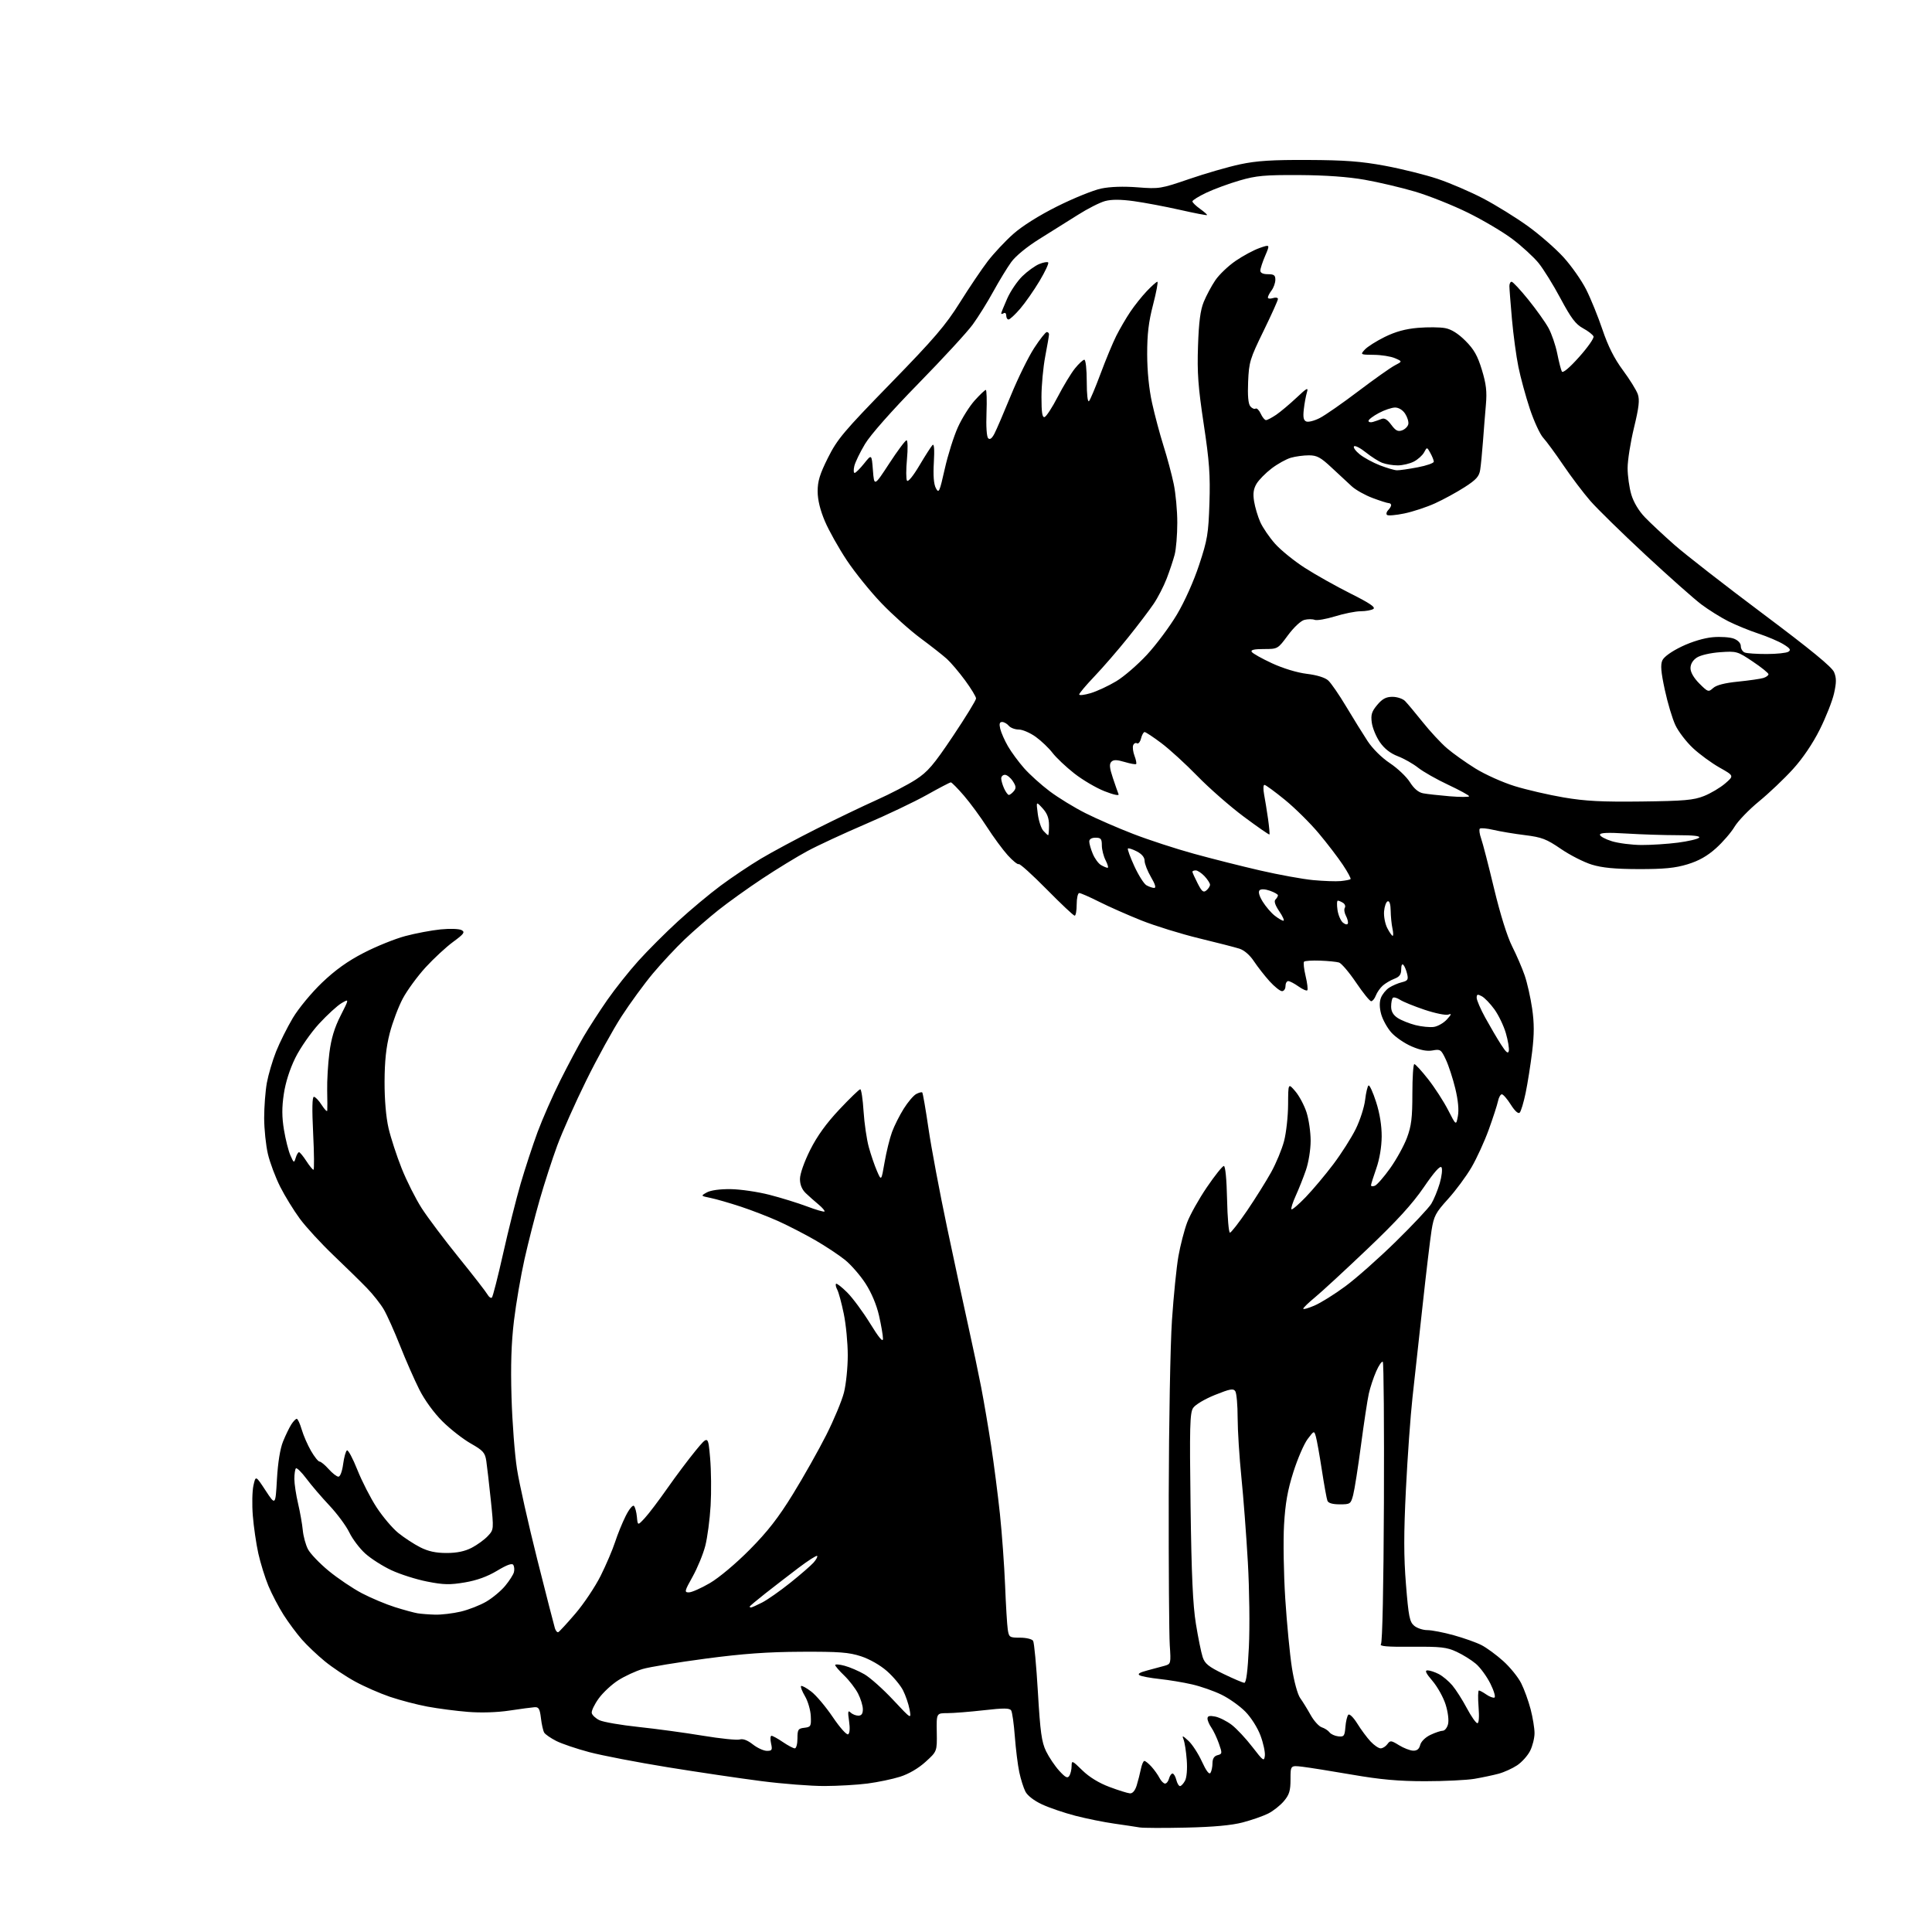 <?xml version="1.0" encoding="UTF-8" standalone="no"?>
<svg 
  version="1.1" 
  xmlns="http://www.w3.org/2000/svg" 
  xmlns:xlink="http://www.w3.org/1999/xlink" 
  xmlns:svg="http://www.w3.org/2000/svg"
  xmlns:rdf="http://www.w3.org/1999/02/22-rdf-syntax-ns#"
  xmlns:cc="http://creativecommons.org/ns#"
  xmlns:dc="http://purl.org/dc/elements/1.1/"
  viewBox="0 0 768 768"
  width="768"
  height="768"
>
<style>svg {background-color: white; }</style>"
<path stroke="none" fill="black" fill-rule="evenodd" d="M471.50,726.50C462.70,726.70 454.38,726.67 453.00,726.43C451.62,726.19 447.12,725.52 443.00,724.93C438.88,724.35 431.90,722.94 427.50,721.80C423.10,720.66 417.13,718.63 414.23,717.28C411.06,715.81 408.43,713.78 407.61,712.17C406.86,710.70 405.76,707.22 405.17,704.43C404.58,701.65 403.79,695.27 403.41,690.27C403.04,685.27 402.38,680.62 401.96,679.94C401.36,678.96 399.05,678.94 391.06,679.85C385.49,680.48 378.98,681.00 376.59,681.00C372.25,681.00 372.25,681.00 372.38,688.60C372.50,696.21 372.50,696.21 367.91,700.37C365.06,702.96 361.23,705.19 357.79,706.28C354.74,707.24 348.93,708.45 344.87,708.98C340.82,709.51 333.13,709.95 327.79,709.97C322.45,709.99 311.14,709.11 302.67,708.02C294.19,706.93 277.41,704.45 265.38,702.50C253.35,700.55 239.34,697.85 234.26,696.51C229.18,695.16 223.25,693.15 221.08,692.04C218.91,690.93 216.78,689.46 216.34,688.76C215.91,688.07 215.32,685.48 215.03,683.00C214.59,679.28 214.15,678.52 212.50,678.64C211.40,678.71 206.90,679.32 202.50,679.98C197.62,680.72 191.19,680.92 186.00,680.50C181.32,680.13 174.08,679.18 169.89,678.40C165.70,677.62 159.00,675.86 154.99,674.50C150.97,673.13 144.72,670.39 141.10,668.40C137.47,666.42 132.07,662.80 129.10,660.37C126.13,657.94 122.03,654.05 119.99,651.72C117.95,649.40 114.69,645.00 112.74,641.95C110.79,638.90 108.08,633.72 106.71,630.45C105.35,627.18 103.54,621.35 102.68,617.50C101.83,613.65 100.85,606.90 100.50,602.50C100.14,598.10 100.26,592.70 100.75,590.50C101.64,586.50 101.64,586.50 105.57,592.50C109.50,598.50 109.50,598.50 110.09,588.00C110.47,581.36 111.36,575.85 112.52,573.00C113.53,570.52 115.00,567.49 115.79,566.25C116.58,565.01 117.56,564.00 117.96,564.00C118.36,564.00 119.24,565.91 119.93,568.25C120.61,570.59 122.28,574.41 123.63,576.75C124.98,579.09 126.51,581.00 127.03,581.00C127.56,581.00 129.19,582.35 130.66,584.00C132.13,585.65 133.87,587.00 134.54,587.00C135.23,587.00 136.02,584.88 136.40,582.04C136.76,579.31 137.45,576.84 137.92,576.55C138.39,576.26 140.25,579.73 142.05,584.26C143.85,588.79 147.30,595.53 149.73,599.24C152.16,602.95 156.02,607.51 158.32,609.37C160.62,611.23 164.53,613.79 167.00,615.05C170.21,616.68 173.22,617.34 177.50,617.34C181.62,617.34 184.76,616.69 187.50,615.27C189.70,614.13 192.58,612.03 193.91,610.61C196.32,608.03 196.32,608.03 195.10,596.27C194.42,589.79 193.62,582.81 193.31,580.75C192.81,577.45 192.06,576.61 187.12,573.80C184.03,572.04 178.96,568.08 175.86,564.99C172.49,561.64 168.79,556.55 166.68,552.36C164.74,548.50 161.29,540.66 159.02,534.92C156.75,529.19 153.84,522.70 152.55,520.50C151.26,518.30 148.24,514.48 145.83,512.00C143.43,509.52 137.46,503.68 132.56,499.00C127.66,494.32 121.66,487.80 119.22,484.50C116.78,481.20 113.25,475.46 111.38,471.75C109.51,468.04 107.31,462.19 106.50,458.75C105.69,455.31 105.02,448.87 105.01,444.43C105.01,440.00 105.49,433.70 106.08,430.43C106.68,427.17 108.33,421.57 109.75,418.00C111.17,414.43 114.17,408.42 116.41,404.65C118.70,400.82 123.81,394.64 128.00,390.63C133.25,385.61 138.22,382.05 144.57,378.78C149.56,376.20 156.98,373.20 161.07,372.11C165.16,371.01 171.49,369.82 175.15,369.45C178.87,369.08 182.55,369.21 183.50,369.74C184.94,370.55 184.44,371.24 180.13,374.41C177.34,376.45 172.42,381.01 169.18,384.54C165.95,388.08 161.87,393.64 160.12,396.92C158.38,400.19 156.04,406.39 154.93,410.69C153.49,416.26 152.90,421.80 152.87,430.00C152.85,437.18 153.45,444.12 154.45,448.46C155.34,452.29 157.69,459.49 159.67,464.46C161.65,469.43 165.24,476.56 167.65,480.31C170.06,484.05 176.69,492.87 182.37,499.89C188.06,506.92 193.19,513.53 193.78,514.58C194.37,515.62 195.16,516.17 195.54,515.79C195.92,515.41 197.93,507.54 200.00,498.30C202.07,489.06 205.21,476.55 206.97,470.50C208.74,464.45 211.77,455.23 213.70,450.00C215.64,444.77 219.70,435.55 222.72,429.50C225.75,423.45 229.94,415.57 232.03,412.00C234.13,408.43 238.35,401.90 241.41,397.50C244.48,393.10 250.02,386.12 253.73,382.00C257.44,377.88 264.53,370.78 269.49,366.24C274.45,361.69 282.10,355.30 286.50,352.04C290.90,348.77 298.10,343.95 302.50,341.32C306.90,338.70 316.80,333.38 324.50,329.51C332.20,325.64 342.95,320.48 348.39,318.04C353.83,315.61 360.85,311.96 363.99,309.93C368.82,306.80 371.08,304.16 378.85,292.57C383.88,285.05 388.00,278.33 388.00,277.65C388.00,276.96 386.03,273.72 383.63,270.45C381.22,267.18 377.96,263.33 376.38,261.91C374.79,260.48 370.10,256.79 365.94,253.71C361.78,250.63 354.80,244.37 350.41,239.80C346.03,235.24 339.83,227.56 336.63,222.75C333.43,217.93 329.51,210.96 327.93,207.25C326.04,202.81 325.04,198.74 325.03,195.37C325.01,191.31 325.87,188.49 329.13,181.97C332.84,174.56 335.39,171.53 354.02,152.41C371.39,134.58 375.88,129.33 381.54,120.30C385.26,114.36 390.26,106.95 392.64,103.84C395.03,100.73 399.57,95.87 402.74,93.05C406.29,89.88 413.02,85.65 420.28,82.02C426.77,78.78 434.62,75.60 437.74,74.95C441.34,74.20 446.63,74.03 452.24,74.47C460.80,75.13 461.45,75.03 472.79,71.14C479.23,68.93 488.32,66.30 493.00,65.31C499.57,63.91 505.70,63.52 520.00,63.59C534.55,63.65 541.06,64.14 550.50,65.89C557.10,67.11 566.55,69.46 571.50,71.11C576.45,72.77 584.65,76.30 589.71,78.96C594.78,81.63 602.74,86.56 607.40,89.93C612.06,93.29 618.42,98.85 621.53,102.27C624.65,105.70 628.69,111.45 630.51,115.05C632.34,118.66 635.26,125.86 637.01,131.05C639.23,137.62 641.69,142.52 645.11,147.14C647.82,150.79 650.49,155.10 651.05,156.70C651.84,158.98 651.51,161.89 649.53,170.06C648.14,175.80 647.00,183.01 647.00,186.07C647.00,189.13 647.66,193.86 648.47,196.59C649.38,199.64 651.44,203.10 653.87,205.62C656.03,207.87 661.33,212.82 665.65,216.63C669.97,220.43 685.73,232.71 700.69,243.91C719.83,258.25 728.23,265.14 729.08,267.20C730.03,269.49 730.03,271.31 729.06,275.63C728.38,278.67 725.82,285.15 723.37,290.04C720.60,295.58 716.59,301.50 712.71,305.76C709.30,309.52 703.24,315.28 699.25,318.55C695.26,321.82 690.88,326.36 689.52,328.63C688.16,330.91 684.84,334.76 682.13,337.19C678.68,340.29 675.30,342.20 670.85,343.56C665.93,345.06 661.57,345.49 651.50,345.48C642.05,345.46 636.94,344.98 632.79,343.71C629.65,342.75 624.11,339.94 620.48,337.45C614.74,333.52 612.89,332.81 606.19,331.98C601.96,331.46 596.34,330.52 593.70,329.90C591.05,329.28 588.61,329.06 588.25,329.41C587.90,329.76 588.13,331.50 588.76,333.28C589.40,335.05 591.71,344.01 593.91,353.20C596.36,363.41 599.15,372.34 601.10,376.19C602.85,379.66 605.09,384.85 606.08,387.74C607.08,390.63 608.41,396.52 609.04,400.84C609.90,406.73 609.90,411.05 609.05,418.10C608.42,423.27 607.26,430.62 606.47,434.43C605.68,438.25 604.61,441.79 604.10,442.30C603.53,442.87 602.17,441.65 600.57,439.11C599.14,436.85 597.54,435.00 597.01,435.00C596.47,435.00 595.78,436.24 595.47,437.75C595.15,439.26 593.51,444.32 591.82,449.00C590.13,453.68 587.04,460.43 584.96,464.00C582.88,467.57 578.68,473.25 575.63,476.61C570.65,482.10 569.98,483.37 569.06,489.11C568.51,492.63 566.90,506.07 565.50,519.00C564.09,531.92 562.29,548.35 561.49,555.50C560.70,562.65 559.52,579.03 558.88,591.91C557.99,609.79 558.00,618.76 558.90,629.91C559.92,642.60 560.34,644.73 562.15,646.25C563.29,647.21 565.64,648.00 567.38,648.00C569.12,648.00 573.84,648.91 577.87,650.03C581.91,651.15 586.87,652.91 588.90,653.95C590.94,654.99 594.84,657.85 597.56,660.30C600.29,662.75 603.51,666.73 604.71,669.14C605.92,671.55 607.60,676.20 608.45,679.47C609.30,682.74 610.00,687.01 610.00,688.96C610.00,690.91 609.21,694.07 608.25,695.98C607.29,697.89 604.97,700.48 603.10,701.73C601.23,702.98 597.91,704.49 595.72,705.08C593.53,705.67 589.21,706.58 586.12,707.11C583.03,707.63 574.20,708.06 566.50,708.06C555.97,708.06 548.78,707.41 537.50,705.46C529.25,704.04 520.36,702.62 517.75,702.31C513.00,701.75 513.00,701.75 513.00,707.30C513.00,711.83 512.52,713.42 510.37,715.97C508.93,717.68 506.12,719.91 504.12,720.91C502.13,721.91 497.57,723.50 494.00,724.44C489.59,725.60 482.35,726.26 471.50,726.50zM449.17,712.89C450.23,712.96 451.21,711.81 451.85,709.75C452.40,707.96 453.15,705.04 453.51,703.25C453.87,701.46 454.49,700.00 454.91,700.00C455.32,700.00 456.57,701.01 457.70,702.25C458.83,703.49 460.27,705.51 460.91,706.75C461.55,707.99 462.55,709.00 463.13,709.00C463.71,709.00 464.42,708.10 464.71,707.00C465.00,705.90 465.62,705.00 466.10,705.00C466.57,705.00 467.24,706.12 467.59,707.50C467.93,708.88 468.60,710.00 469.07,710.00C469.54,710.00 470.44,709.04 471.07,707.86C471.74,706.61 472.03,703.20 471.75,699.61C471.50,696.25 470.93,692.60 470.49,691.50C469.79,689.76 470.04,689.82 472.40,691.98C473.90,693.34 476.31,697.05 477.76,700.21C479.48,703.96 480.67,705.54 481.19,704.73C481.62,704.06 481.98,702.31 481.98,700.87C482.00,699.09 482.64,698.06 483.99,697.71C485.88,697.22 485.90,696.98 484.52,693.06C483.72,690.79 482.37,687.94 481.53,686.74C480.69,685.54 480.00,683.92 480.00,683.15C480.00,682.12 480.81,681.91 483.05,682.36C484.72,682.69 487.68,684.18 489.63,685.66C491.57,687.15 495.26,691.09 497.83,694.43C502.16,700.05 502.52,700.31 502.80,697.92C502.96,696.50 502.18,692.88 501.05,689.87C499.88,686.75 497.29,682.67 495.01,680.37C492.82,678.15 488.57,675.13 485.57,673.67C482.58,672.20 477.29,670.35 473.81,669.56C470.34,668.76 464.57,667.81 461.00,667.43C457.43,667.05 453.85,666.40 453.05,665.97C452.05,665.44 452.98,664.84 456.05,664.03C458.50,663.39 461.62,662.55 463.00,662.16C465.44,661.46 465.49,661.27 465.00,653.97C464.73,649.86 464.54,623.10 464.59,594.50C464.65,565.90 465.22,534.56 465.87,524.86C466.52,515.15 467.68,503.68 468.44,499.36C469.21,495.04 470.77,489.00 471.91,485.95C473.06,482.90 476.58,476.60 479.75,471.95C482.91,467.30 485.95,463.50 486.50,463.50C487.10,463.50 487.61,468.77 487.78,476.75C487.93,484.04 488.45,490.00 488.92,490.00C489.39,490.00 492.46,486.06 495.74,481.25C499.01,476.44 503.31,469.57 505.29,466.00C507.28,462.42 509.60,456.81 510.45,453.54C511.30,450.26 512.02,443.74 512.04,439.04C512.08,430.50 512.08,430.50 514.90,433.80C516.46,435.61 518.46,439.38 519.36,442.16C520.26,444.95 521.00,450.03 521.00,453.46C521.00,456.93 520.18,462.08 519.14,465.09C518.12,468.07 516.28,472.68 515.07,475.35C513.86,478.01 513.09,480.43 513.38,480.71C513.66,481.00 516.21,478.81 519.05,475.86C521.89,472.91 526.82,467.04 530.01,462.81C533.20,458.58 537.21,452.28 538.93,448.80C540.64,445.33 542.32,440.11 542.66,437.21C543.00,434.31 543.62,431.74 544.02,431.49C544.43,431.24 545.78,434.19 547.02,438.06C548.48,442.59 549.26,447.47 549.24,451.79C549.21,455.94 548.39,460.78 547.10,464.47C545.94,467.75 545.00,470.77 545.00,471.18C545.00,471.60 545.69,471.67 546.54,471.35C547.38,471.02 550.11,467.90 552.60,464.41C555.09,460.92 558.10,455.46 559.29,452.28C561.05,447.56 561.44,444.34 561.44,434.75C561.44,428.29 561.79,423.00 562.22,423.00C562.65,423.00 565.14,425.72 567.75,429.05C570.36,432.38 573.92,437.89 575.66,441.29C578.82,447.46 578.82,447.46 579.53,443.68C579.99,441.22 579.63,437.37 578.50,432.69C577.54,428.74 575.86,423.58 574.76,421.23C572.88,417.21 572.56,416.99 569.51,417.56C567.29,417.98 564.66,417.48 561.13,415.96C558.30,414.74 554.66,412.24 553.03,410.39C551.41,408.54 549.61,405.26 549.03,403.11C548.33,400.53 548.31,398.33 548.94,396.65C549.48,395.25 550.94,393.44 552.21,392.62C553.47,391.80 555.73,390.83 557.24,390.46C559.60,389.88 559.90,389.42 559.36,387.14C559.02,385.69 558.35,384.07 557.87,383.55C557.36,382.99 557.00,383.72 557.00,385.32C557.00,387.38 556.32,388.31 554.25,389.09C552.74,389.67 550.66,390.90 549.64,391.82C548.61,392.74 547.38,394.51 546.91,395.75C546.44,396.99 545.60,398.00 545.06,398.00C544.51,398.00 541.81,394.66 539.05,390.57C536.29,386.49 533.24,382.91 532.27,382.61C531.30,382.32 527.91,381.98 524.75,381.87C521.59,381.75 518.73,381.94 518.39,382.28C518.05,382.61 518.33,385.19 519.00,388.00C519.67,390.81 519.98,393.36 519.67,393.66C519.36,393.97 517.78,393.27 516.15,392.11C514.52,390.95 512.70,390.00 512.10,390.00C511.49,390.00 511.00,390.90 511.00,392.00C511.00,393.10 510.38,394.00 509.62,394.00C508.86,394.00 506.63,392.22 504.66,390.05C502.70,387.87 499.90,384.29 498.44,382.09C496.82,379.64 494.57,377.70 492.65,377.10C490.92,376.55 483.68,374.69 476.56,372.97C469.44,371.24 459.18,368.06 453.76,365.91C448.35,363.75 440.79,360.41 436.98,358.49C433.17,356.57 429.59,355.00 429.02,355.00C428.46,355.00 428.00,357.02 428.00,359.50C428.00,361.98 427.64,364.00 427.20,364.00C426.75,364.00 421.75,359.28 416.07,353.52C410.39,347.76 405.40,343.25 404.98,343.51C404.56,343.77 402.58,342.17 400.58,339.96C398.58,337.74 394.87,332.69 392.33,328.74C389.79,324.78 385.67,319.17 383.17,316.27C380.67,313.37 378.33,311.00 377.97,311.00C377.61,311.00 373.32,313.24 368.42,315.99C363.53,318.73 352.55,323.96 344.01,327.61C335.48,331.27 325.12,336.07 321.00,338.29C316.88,340.51 308.77,345.46 303.00,349.29C297.23,353.11 289.35,358.76 285.50,361.83C281.65,364.90 275.64,370.13 272.14,373.45C268.64,376.78 262.96,382.88 259.51,387.00C256.07,391.12 250.48,398.77 247.09,404.00C243.70,409.23 237.38,420.70 233.05,429.50C228.71,438.30 223.53,449.92 221.53,455.33C219.54,460.73 216.40,470.41 214.56,476.83C212.71,483.25 209.99,493.90 208.51,500.50C207.03,507.10 205.14,518.12 204.31,525.00C203.25,533.88 202.96,542.71 203.34,555.50C203.63,565.40 204.61,578.19 205.51,583.93C206.40,589.67 210.04,605.86 213.57,619.91C217.11,633.96 220.27,646.27 220.59,647.28C220.91,648.29 221.51,648.97 221.92,648.81C222.33,648.64 225.40,645.31 228.74,641.41C232.08,637.51 236.59,630.76 238.77,626.41C240.94,622.06 243.52,616.02 244.50,613.00C245.48,609.98 247.37,605.31 248.72,602.63C250.08,599.91 251.53,598.14 252.01,598.63C252.47,599.11 253.00,601.07 253.18,602.99C253.50,606.48 253.50,606.48 256.28,603.49C257.82,601.84 261.87,596.50 265.28,591.62C268.70,586.74 273.75,580.01 276.50,576.67C281.50,570.60 281.50,570.60 282.28,579.55C282.71,584.47 282.80,593.00 282.48,598.50C282.16,604.00 281.21,611.20 280.36,614.50C279.51,617.80 277.24,623.31 275.32,626.75C272.09,632.53 271.98,633.00 273.84,633.00C274.95,633.00 278.70,631.34 282.18,629.31C285.81,627.19 292.55,621.54 298.00,616.03C305.14,608.82 309.41,603.34 315.20,593.93C319.44,587.05 325.39,576.49 328.44,570.46C331.49,564.43 334.66,556.82 335.49,553.54C336.32,550.26 337.00,543.61 337.00,538.75C337.00,533.89 336.29,526.46 335.41,522.23C334.54,518.00 333.38,513.70 332.83,512.68C332.28,511.66 332.06,510.60 332.34,510.33C332.61,510.06 334.61,511.61 336.78,513.78C338.96,515.96 343.04,521.49 345.87,526.07C349.40,531.82 351.00,533.71 351.00,532.16C351.00,530.91 350.29,526.79 349.43,523.00C348.46,518.71 346.42,513.87 344.07,510.23C341.98,507.00 338.30,502.77 335.89,500.82C333.47,498.88 328.19,495.38 324.15,493.04C320.11,490.71 313.58,487.34 309.65,485.55C305.72,483.77 298.90,481.12 294.50,479.67C290.10,478.22 284.70,476.66 282.50,476.21C278.50,475.38 278.50,475.38 281.00,473.99C282.53,473.15 286.23,472.64 290.50,472.70C294.35,472.76 301.26,473.77 305.85,474.95C310.45,476.13 317.16,478.21 320.76,479.56C324.36,480.92 327.50,481.83 327.75,481.59C327.99,481.35 326.93,480.10 325.40,478.82C323.86,477.55 321.57,475.51 320.30,474.30C318.78,472.83 318.00,470.94 318.00,468.66C318.00,466.65 319.68,461.88 322.04,457.15C324.82,451.60 328.46,446.56 333.65,441.04C337.81,436.62 341.55,433.00 341.97,433.00C342.38,433.00 342.98,436.94 343.28,441.75C343.59,446.56 344.53,452.98 345.36,456.00C346.19,459.02 347.65,463.30 348.61,465.50C350.34,469.50 350.34,469.50 351.64,462.00C352.35,457.88 353.68,452.48 354.59,450.00C355.50,447.52 357.60,443.35 359.25,440.72C360.90,438.09 363.13,435.46 364.21,434.89C365.29,434.31 366.37,434.04 366.61,434.28C366.86,434.52 367.97,440.97 369.09,448.61C370.20,456.25 373.54,473.98 376.49,488.00C379.45,502.02 383.27,519.80 384.99,527.50C386.71,535.20 388.98,546.00 390.04,551.50C391.10,557.00 392.88,567.43 393.99,574.68C395.10,581.92 396.67,594.16 397.49,601.87C398.30,609.58 399.22,622.33 399.54,630.20C399.85,638.06 400.33,645.96 400.60,647.75C401.07,650.85 401.29,651.00 405.49,651.00C407.92,651.00 410.24,651.56 410.67,652.25C411.11,652.94 411.96,662.11 412.58,672.63C413.52,688.56 414.06,692.48 415.82,696.13C416.99,698.53 419.35,702.04 421.06,703.91C423.54,706.62 424.37,707.03 425.08,705.91C425.57,705.14 425.98,703.39 425.98,702.04C426.00,699.69 426.19,699.77 430.25,703.74C432.97,706.40 436.84,708.78 441.00,710.33C444.57,711.68 448.25,712.82 449.17,712.89zM304.83,695.99C306.90,696.00 307.09,695.67 306.50,693.00C306.14,691.35 306.22,690.00 306.69,690.00C307.15,690.00 309.19,691.12 311.21,692.50C313.24,693.88 315.37,695.00 315.95,695.00C316.53,695.00 317.00,693.23 317.00,691.07C317.00,687.52 317.27,687.10 319.75,686.82C322.31,686.52 322.49,686.21 322.30,682.17C322.19,679.79 321.16,676.25 320.01,674.30C318.86,672.34 318.15,670.52 318.43,670.23C318.71,669.95 320.54,670.93 322.48,672.42C324.43,673.90 328.28,678.48 331.06,682.59C333.86,686.74 336.56,689.77 337.15,689.41C337.80,689.01 337.93,687.01 337.51,684.13C336.96,680.37 337.08,679.74 338.12,680.75C338.82,681.44 340.21,682.00 341.20,682.00C342.46,682.00 343.00,681.24 343.00,679.46C343.00,678.06 342.14,675.25 341.09,673.21C340.04,671.17 337.56,667.95 335.59,666.05C333.61,664.16 332.00,662.28 332.00,661.88C332.00,661.49 333.69,661.61 335.75,662.17C337.81,662.72 341.35,664.24 343.62,665.55C345.88,666.86 351.01,671.43 355.02,675.72C362.30,683.50 362.30,683.50 361.57,679.55C361.16,677.37 359.99,673.94 358.96,671.92C357.93,669.90 355.05,666.45 352.56,664.27C349.91,661.93 345.66,659.51 342.27,658.40C337.43,656.82 333.59,656.53 318.50,656.60C305.11,656.66 295.37,657.36 280.45,659.34C269.42,660.80 258.17,662.65 255.45,663.46C252.73,664.27 248.38,666.27 245.79,667.92C243.20,669.56 239.70,672.81 238.01,675.15C236.31,677.49 235.06,680.09 235.23,680.94C235.39,681.79 236.77,683.08 238.29,683.81C239.82,684.54 246.79,685.75 253.78,686.49C260.78,687.23 272.27,688.79 279.33,689.96C286.39,691.13 293.03,691.81 294.08,691.47C295.33,691.08 297.16,691.77 299.25,693.42C301.04,694.83 303.55,695.98 304.83,695.99zM561.73,695.92C563.28,695.97 564.14,695.28 564.55,693.65C564.90,692.28 566.58,690.62 568.60,689.65C570.51,688.74 572.72,688.00 573.51,688.00C574.31,688.00 575.26,686.82 575.62,685.37C576.00,683.86 575.59,680.53 574.65,677.56C573.75,674.71 571.40,670.50 569.43,668.19C566.80,665.12 566.28,664.00 567.47,664.00C568.37,664.00 570.37,664.66 571.93,665.46C573.49,666.27 575.92,668.30 577.33,669.98C578.75,671.66 581.34,675.73 583.09,679.02C584.84,682.31 586.73,685.00 587.28,685.00C587.89,685.00 588.07,682.50 587.75,678.50C587.47,674.92 587.53,672.00 587.89,672.00C588.26,672.00 589.57,672.71 590.80,673.57C592.04,674.44 593.50,675.00 594.05,674.82C594.60,674.63 593.88,672.14 592.45,669.27C591.01,666.40 588.42,662.84 586.67,661.37C584.93,659.89 581.48,657.74 579.00,656.60C575.10,654.79 572.73,654.52 561.24,654.61C551.32,654.69 548.23,654.43 548.95,653.56C549.53,652.87 549.99,630.61 550.13,597.21C550.25,566.86 550.05,541.72 549.69,541.36C549.32,540.99 548.14,542.68 547.07,545.11C545.99,547.54 544.67,551.55 544.12,554.02C543.57,556.48 542.18,565.70 541.01,574.50C539.85,583.30 538.45,592.19 537.91,594.25C536.96,597.86 536.76,598.00 532.57,598.00C529.72,598.00 528.02,597.51 527.67,596.57C527.36,595.79 526.37,590.27 525.45,584.32C524.54,578.37 523.47,572.41 523.08,571.07C522.38,568.64 522.38,568.64 519.79,572.07C518.37,573.96 515.83,579.82 514.15,585.11C511.85,592.34 510.93,597.54 510.43,606.11C510.06,612.37 510.28,625.60 510.91,635.50C511.55,645.40 512.74,657.77 513.56,663.00C514.40,668.40 515.82,673.58 516.84,675.00C517.83,676.38 519.70,679.41 521.00,681.74C522.29,684.07 524.29,686.27 525.42,686.63C526.56,687.00 527.94,687.89 528.50,688.63C529.05,689.36 530.62,690.08 532.00,690.23C534.25,690.47 534.53,690.10 534.82,686.50C534.99,684.30 535.52,682.11 535.98,681.64C536.45,681.16 538.03,682.71 539.54,685.14C541.02,687.54 543.40,690.74 544.81,692.25C546.22,693.76 548.03,695.00 548.83,695.00C549.63,695.00 550.83,694.25 551.50,693.33C552.63,691.78 552.98,691.81 556.11,693.74C557.98,694.89 560.50,695.87 561.73,695.92zM494.63,668.94C495.39,668.98 495.99,664.32 496.45,654.75C496.84,646.80 496.66,631.88 496.04,621.00C495.43,610.27 494.27,595.03 493.46,587.12C492.66,579.21 491.99,568.64 491.98,563.62C491.98,558.60 491.56,553.85 491.06,553.06C490.29,551.85 489.02,552.08 482.96,554.51C478.87,556.16 475.13,558.39 474.28,559.69C472.99,561.66 472.85,567.19 473.27,598.74C473.63,626.00 474.18,638.08 475.39,645.50C476.28,651.00 477.49,656.94 478.07,658.70C478.93,661.33 480.42,662.54 486.31,665.39C490.27,667.31 494.01,668.90 494.63,668.94zM173.00,641.85C175.47,641.91 180.04,641.37 183.15,640.64C186.25,639.91 190.83,638.12 193.32,636.66C195.81,635.20 199.20,632.37 200.84,630.37C202.49,628.38 204.04,625.95 204.29,624.98C204.55,624.01 204.44,622.71 204.05,622.08C203.57,621.30 201.53,622.03 197.61,624.39C193.75,626.71 189.56,628.23 184.76,629.04C178.81,630.04 176.33,629.99 169.77,628.69C165.44,627.84 159.06,625.81 155.58,624.18C152.10,622.56 147.42,619.57 145.19,617.55C142.95,615.53 140.11,611.76 138.87,609.19C137.63,606.61 134.08,601.80 130.98,598.50C127.87,595.20 123.74,590.38 121.80,587.78C119.86,585.19 117.98,583.35 117.63,583.70C117.29,584.05 117.01,585.95 117.01,587.92C117.02,589.89 117.69,594.29 118.49,597.69C119.29,601.10 120.13,605.86 120.36,608.27C120.58,610.68 121.51,614.08 122.41,615.82C123.31,617.57 127.02,621.45 130.65,624.44C134.28,627.43 140.23,631.44 143.87,633.35C147.52,635.26 153.43,637.74 157.00,638.86C160.57,639.98 164.62,641.09 166.00,641.31C167.38,641.54 170.53,641.78 173.00,641.85zM298.54,639.00C298.84,639.00 300.81,638.12 302.93,637.04C305.05,635.96 310.09,632.43 314.14,629.19C318.19,625.95 322.36,622.33 323.41,621.15C324.46,619.96 325.10,618.77 324.83,618.50C324.56,618.23 321.22,620.37 317.41,623.25C313.60,626.14 307.68,630.71 304.24,633.41C300.81,636.11 298.00,638.47 298.00,638.66C298.00,638.85 298.24,639.00 298.54,639.00zM522.51,518.99C524.99,517.93 530.51,514.49 534.76,511.35C539.02,508.22 548.04,500.23 554.81,493.60C561.57,486.98 567.94,480.19 568.96,478.53C569.98,476.86 571.48,473.20 572.31,470.40C573.13,467.59 573.45,464.74 573.03,464.05C572.51,463.21 570.16,465.84 565.97,471.97C561.41,478.62 555.26,485.36 543.59,496.46C534.74,504.89 525.39,513.52 522.81,515.64C520.24,517.76 518.10,519.82 518.06,520.21C518.03,520.61 520.03,520.06 522.51,518.99zM124.61,465.00C124.94,465.00 124.88,458.48 124.48,450.50C124.00,440.81 124.10,436.00 124.78,436.00C125.34,436.00 126.74,437.46 127.88,439.25C129.03,441.04 130.02,442.05 130.09,441.50C130.16,440.95 130.15,437.35 130.06,433.50C129.98,429.65 130.37,422.90 130.94,418.50C131.66,412.82 132.95,408.54 135.39,403.75C138.82,396.99 138.82,396.99 135.80,398.75C134.13,399.71 130.11,403.40 126.85,406.93C123.59,410.47 119.35,416.57 117.41,420.48C115.21,424.94 113.49,430.31 112.82,434.88C112.02,440.22 112.04,444.02 112.88,449.13C113.52,452.97 114.67,457.54 115.45,459.30C116.80,462.36 116.89,462.40 117.55,460.25C117.92,459.01 118.52,458.01 118.87,458.01C119.21,458.02 120.52,459.59 121.76,461.51C123.00,463.43 124.29,465.00 124.61,465.00zM599.78,417.75C599.98,416.80 599.45,413.62 598.60,410.69C597.75,407.77 595.70,403.51 594.06,401.24C592.41,398.96 590.15,396.61 589.03,396.02C587.36,395.12 587.00,395.23 587.00,396.63C587.00,397.57 588.55,401.15 590.44,404.59C592.33,408.03 595.12,412.79 596.65,415.17C598.69,418.37 599.51,419.04 599.78,417.75zM570.00,408.21C571.56,407.98 573.89,406.64 575.17,405.24C577.03,403.19 577.14,402.81 575.72,403.32C574.74,403.67 570.51,402.81 566.32,401.41C562.13,400.00 557.72,398.21 556.52,397.42C555.32,396.64 554.04,396.29 553.67,396.66C553.30,397.03 553.00,398.60 553.00,400.14C553.00,402.07 553.82,403.49 555.60,404.66C557.03,405.59 560.21,406.87 562.67,407.50C565.13,408.12 568.43,408.44 570.00,408.21zM553.61,372.00C553.91,372.00 553.87,370.69 553.52,369.08C553.17,367.48 552.85,364.31 552.82,362.04C552.78,359.44 552.35,358.05 551.63,358.28C551.01,358.49 550.36,360.28 550.19,362.27C550.02,364.25 550.60,367.26 551.47,368.94C552.34,370.62 553.30,372.00 553.61,372.00zM535.80,367.09C535.98,366.55 535.63,365.18 535.02,364.03C534.41,362.89 534.21,361.47 534.58,360.87C534.95,360.27 534.64,359.38 533.88,358.90C533.12,358.42 532.19,358.02 531.81,358.02C531.43,358.01 531.38,359.69 531.68,361.75C531.99,363.81 532.97,366.08 533.86,366.78C534.81,367.54 535.61,367.66 535.80,367.09zM510.17,366.00C510.67,366.00 509.94,364.33 508.55,362.29C506.89,359.84 506.36,358.24 507.01,357.59C507.56,357.04 508.00,356.28 508.00,355.90C508.00,355.51 506.57,354.70 504.81,354.08C502.82,353.39 501.27,353.33 500.69,353.91C500.10,354.50 500.57,356.19 501.94,358.41C503.15,360.37 505.30,362.87 506.71,363.98C508.12,365.09 509.68,366.00 510.17,366.00zM479.56,353.95C480.35,353.29 481.00,352.28 481.00,351.69C481.00,351.11 480.02,349.59 478.83,348.31C477.63,347.04 476.05,346.00 475.33,346.00C474.60,346.00 474.00,346.24 474.00,346.54C474.00,346.84 474.93,348.90 476.06,351.11C477.75,354.43 478.37,354.94 479.56,353.95zM458.79,352.97C459.65,352.99 459.23,351.54 457.54,348.66C456.14,346.28 455.00,343.36 455.00,342.19C455.00,340.81 453.90,339.48 451.91,338.45C450.21,337.57 448.61,337.06 448.36,337.30C448.11,337.55 449.26,340.70 450.91,344.30C452.56,347.90 454.72,351.32 455.70,351.89C456.69,352.47 458.08,352.95 458.79,352.97zM532.96,350.24C534.87,350.05 536.62,349.71 536.87,349.47C537.11,349.23 535.73,346.66 533.80,343.77C531.87,340.87 527.55,335.22 524.19,331.22C520.84,327.21 514.81,321.25 510.80,317.97C506.78,314.69 503.11,312.00 502.64,312.00C502.16,312.00 502.10,313.69 502.49,315.75C502.88,317.81 503.59,322.18 504.06,325.46C504.52,328.74 504.78,331.56 504.62,331.72C504.46,331.88 499.86,328.69 494.41,324.63C488.96,320.57 480.68,313.32 476.00,308.51C471.32,303.70 464.86,297.80 461.64,295.39C458.42,292.97 455.43,291.00 455.00,291.00C454.57,291.00 453.93,292.14 453.58,293.54C453.23,294.94 452.50,295.81 451.96,295.48C451.43,295.15 450.75,295.50 450.45,296.26C450.16,297.03 450.40,298.92 450.99,300.47C451.58,302.01 451.86,303.47 451.63,303.71C451.39,303.94 449.34,303.58 447.07,302.90C443.94,301.97 442.65,301.95 441.78,302.82C440.91,303.69 441.05,305.26 442.38,309.24C443.35,312.13 444.36,315.04 444.64,315.70C444.93,316.42 442.70,315.95 439.09,314.53C435.76,313.23 430.34,310.04 427.04,307.45C423.73,304.85 419.85,301.18 418.41,299.30C416.97,297.41 413.97,294.54 411.75,292.93C409.52,291.32 406.47,290.00 404.97,290.00C403.47,290.00 401.68,289.32 401.00,288.50C400.32,287.68 399.13,287.00 398.36,287.00C397.34,287.00 397.14,287.75 397.62,289.75C397.99,291.26 399.36,294.37 400.68,296.65C402.00,298.94 404.87,302.84 407.07,305.34C409.26,307.84 413.86,311.98 417.28,314.55C420.70,317.12 427.09,321.03 431.48,323.24C435.87,325.45 444.43,329.18 450.51,331.52C456.58,333.87 467.39,337.40 474.53,339.36C481.66,341.33 493.55,344.33 500.94,346.03C508.33,347.73 517.78,349.45 521.94,349.85C526.10,350.24 531.06,350.42 532.96,350.24zM440.28,344.97C440.70,344.99 440.36,343.67 439.53,342.05C438.69,340.43 438.00,337.73 438.00,336.05C438.00,333.46 437.62,333.00 435.50,333.00C433.92,333.00 433.00,333.56 433.00,334.53C433.00,335.37 433.63,337.58 434.41,339.43C435.18,341.28 436.64,343.28 437.66,343.87C438.67,344.46 439.85,344.95 440.28,344.97zM652.50,335.90C656.35,335.92 662.85,335.50 666.95,334.97C671.04,334.44 674.85,333.55 675.40,333.00C676.07,332.33 673.24,332.00 666.86,332.00C661.61,332.00 652.52,331.71 646.66,331.35C639.06,330.88 636.00,331.02 636.00,331.82C636.00,332.43 638.14,333.60 640.75,334.40C643.36,335.20 648.65,335.88 652.50,335.90zM416.65,332.00C416.84,332.00 417.00,330.23 417.00,328.06C417.00,325.22 416.28,323.32 414.44,321.31C411.87,318.50 411.87,318.50 412.53,323.50C412.88,326.25 413.88,329.29 414.74,330.25C415.61,331.21 416.47,332.00 416.65,332.00zM652.50,318.61C669.54,318.40 673.22,318.08 677.37,316.43C680.04,315.37 683.83,313.12 685.78,311.44C689.33,308.38 689.33,308.38 683.53,305.11C680.35,303.31 675.58,299.82 672.95,297.36C670.32,294.89 667.18,290.80 665.99,288.25C664.79,285.71 662.90,279.39 661.79,274.22C660.25,267.10 660.02,264.25 660.82,262.49C661.47,261.07 664.51,258.91 668.56,256.97C672.61,255.04 677.44,253.60 680.86,253.30C683.96,253.03 687.74,253.29 689.25,253.88C690.92,254.53 692.00,255.70 692.00,256.87C692.00,257.92 692.71,259.06 693.58,259.39C694.45,259.73 698.39,259.99 702.33,259.98C706.27,259.98 710.14,259.57 710.92,259.07C712.03,258.37 711.59,257.72 708.92,256.09C707.04,254.94 702.58,253.04 699.00,251.86C695.42,250.68 690.02,248.47 687.00,246.95C683.98,245.42 679.17,242.41 676.32,240.27C673.46,238.12 663.49,229.28 654.16,220.62C644.82,211.95 634.92,202.26 632.15,199.08C629.39,195.90 624.56,189.52 621.43,184.90C618.30,180.28 614.70,175.38 613.43,174.00C612.16,172.62 609.78,167.45 608.13,162.50C606.49,157.55 604.44,150.06 603.59,145.86C602.73,141.66 601.58,133.11 601.02,126.86C600.47,120.61 600.01,114.71 600.01,113.75C600.00,112.79 600.40,112.00 600.89,112.00C601.38,112.00 604.36,115.20 607.52,119.11C610.68,123.02 614.29,128.08 615.54,130.36C616.79,132.64 618.36,137.20 619.02,140.50C619.68,143.80 620.51,147.03 620.86,147.68C621.26,148.42 623.86,146.24 627.72,141.92C631.13,138.11 633.72,134.42 633.45,133.74C633.19,133.06 631.32,131.60 629.29,130.50C626.35,128.91 624.53,126.49 620.35,118.67C617.47,113.26 613.50,106.88 611.55,104.49C609.59,102.11 604.96,97.86 601.25,95.06C597.54,92.25 589.55,87.52 583.50,84.54C577.45,81.56 568.00,77.80 562.50,76.17C557.00,74.55 548.00,72.43 542.50,71.46C535.94,70.30 526.99,69.65 516.50,69.59C502.75,69.52 499.42,69.82 492.83,71.73C488.61,72.95 482.65,75.14 479.58,76.59C476.51,78.05 474.00,79.60 474.00,80.05C474.00,80.50 475.38,81.84 477.06,83.04C478.74,84.24 479.98,85.35 479.81,85.50C479.64,85.66 474.77,84.72 469.00,83.41C463.23,82.11 455.02,80.56 450.77,79.97C445.46,79.24 441.86,79.23 439.27,79.93C437.20,80.49 432.35,82.95 428.50,85.40C424.65,87.84 417.77,92.15 413.21,94.98C408.27,98.05 403.74,101.76 401.99,104.17C400.38,106.39 397.18,111.65 394.87,115.85C392.57,120.06 388.88,125.97 386.68,129.00C384.48,132.03 374.74,142.60 365.05,152.50C354.44,163.34 346.00,172.89 343.85,176.50C341.87,179.80 339.97,183.74 339.61,185.25C339.25,186.76 339.31,188.00 339.73,188.00C340.15,188.00 341.85,186.31 343.50,184.25C346.50,180.50 346.50,180.50 347.00,186.95C347.50,193.40 347.50,193.40 353.50,184.22C356.80,179.16 359.89,175.02 360.37,175.02C360.84,175.01 360.92,178.36 360.54,182.46C360.15,186.57 360.15,190.44 360.54,191.06C360.95,191.73 362.98,189.25 365.48,185.03C367.81,181.10 370.16,177.44 370.70,176.90C371.33,176.27 371.51,178.69 371.22,183.81C370.91,189.07 371.18,192.47 372.03,194.06C373.20,196.25 373.48,195.64 375.55,186.43C376.78,180.92 379.13,173.47 380.77,169.85C382.40,166.24 385.43,161.42 387.49,159.15C389.55,156.87 391.52,155.00 391.87,155.00C392.21,155.00 392.34,159.09 392.15,164.10C391.94,169.43 392.21,173.61 392.81,174.21C393.50,174.90 394.31,174.30 395.32,172.35C396.14,170.77 399.09,163.90 401.88,157.09C404.68,150.27 408.82,141.84 411.10,138.35C413.37,134.86 415.63,132.00 416.12,132.00C416.60,132.00 417.00,132.41 417.00,132.91C417.00,133.41 416.33,137.35 415.50,141.66C414.68,145.97 414.00,153.25 414.00,157.83C414.00,164.04 414.32,166.07 415.25,165.78C415.94,165.57 418.30,161.93 420.50,157.68C422.70,153.44 425.76,148.39 427.29,146.48C428.83,144.57 430.52,143.00 431.04,143.00C431.58,143.00 432.00,146.82 432.00,151.70C432.00,156.86 432.36,160.01 432.90,159.45C433.39,158.93 435.46,154.00 437.51,148.50C439.55,143.00 442.36,136.25 443.74,133.50C445.13,130.75 447.62,126.47 449.28,124.00C450.93,121.53 453.89,117.81 455.85,115.75C457.80,113.69 459.70,112.00 460.07,112.00C460.43,112.00 459.67,116.10 458.37,121.11C456.58,127.97 456.01,132.85 456.02,140.86C456.04,147.62 456.75,154.69 457.98,160.25C459.04,165.06 461.09,172.71 462.52,177.25C463.96,181.79 465.78,188.57 466.56,192.32C467.35,196.06 468.00,203.04 467.99,207.82C467.99,212.59 467.52,218.30 466.94,220.50C466.36,222.70 464.94,226.97 463.77,230.00C462.60,233.03 460.29,237.53 458.62,240.00C456.96,242.47 452.35,248.55 448.37,253.50C444.40,258.45 438.41,265.36 435.07,268.86C431.73,272.36 429.00,275.60 429.00,276.06C429.00,276.53 431.06,276.28 433.58,275.53C436.10,274.77 440.65,272.65 443.70,270.82C446.75,269.00 452.25,264.24 455.94,260.26C459.62,256.28 464.98,249.09 467.84,244.29C470.90,239.16 474.54,231.02 476.68,224.53C479.98,214.56 480.37,212.20 480.77,200.00C481.13,188.83 480.74,183.39 478.49,168.52C476.27,153.76 475.86,148.20 476.23,137.52C476.55,128.00 477.16,123.29 478.51,120.00C479.52,117.53 481.58,113.66 483.10,111.42C484.62,109.17 488.26,105.70 491.18,103.70C494.11,101.69 498.38,99.40 500.69,98.59C504.87,97.13 504.87,97.13 502.94,101.65C501.87,104.13 501.00,106.80 501.00,107.58C501.00,108.49 502.08,109.00 504.00,109.00C506.45,109.00 506.99,109.41 506.97,111.25C506.95,112.49 506.28,114.37 505.47,115.44C504.66,116.51 504.00,117.78 504.00,118.26C504.00,118.74 504.90,118.85 506.00,118.50C507.10,118.15 508.00,118.31 508.00,118.85C508.00,119.40 505.41,125.14 502.25,131.62C496.88,142.61 496.48,143.94 496.15,151.72C495.91,157.27 496.20,160.53 497.01,161.51C497.68,162.32 498.62,162.73 499.11,162.43C499.59,162.13 500.52,163.04 501.16,164.44C501.80,165.85 502.74,167.00 503.26,167.00C503.77,167.00 505.61,166.03 507.35,164.85C509.08,163.66 512.70,160.62 515.38,158.10C519.57,154.15 520.16,153.85 519.51,156.00C519.10,157.38 518.54,160.41 518.28,162.74C517.92,165.92 518.18,167.13 519.30,167.56C520.13,167.88 522.54,167.25 524.65,166.16C526.77,165.08 533.65,160.29 539.94,155.52C546.23,150.76 552.75,146.14 554.44,145.26C557.50,143.67 557.50,143.67 554.50,142.38C552.85,141.67 549.07,141.07 546.10,141.05C540.73,141.00 540.70,140.98 542.52,138.98C543.53,137.86 547.11,135.59 550.48,133.93C554.78,131.82 558.73,130.74 563.68,130.32C567.57,130.00 572.42,130.04 574.46,130.43C576.94,130.89 579.62,132.57 582.54,135.48C585.94,138.88 587.37,141.42 589.07,147.02C590.78,152.64 591.13,155.64 590.67,160.85C590.35,164.51 589.82,171.10 589.50,175.50C589.17,179.90 588.68,184.96 588.40,186.75C588.00,189.38 586.83,190.69 582.21,193.66C579.07,195.68 573.78,198.57 570.45,200.08C567.12,201.60 561.62,203.41 558.23,204.11C554.83,204.82 551.74,205.07 551.34,204.68C550.95,204.29 551.17,203.43 551.82,202.78C552.47,202.13 553.00,201.24 553.00,200.80C553.00,200.36 552.57,200.00 552.04,200.00C551.51,200.00 548.63,199.09 545.65,197.97C542.67,196.86 538.94,194.77 537.36,193.33C535.79,191.90 532.16,188.54 529.31,185.86C524.98,181.80 523.49,181.00 520.30,181.00C518.20,181.00 514.98,181.43 513.15,181.96C511.31,182.49 507.86,184.40 505.49,186.21C503.11,188.02 500.42,190.76 499.50,192.29C498.28,194.34 498.02,196.20 498.52,199.29C498.89,201.61 499.99,205.30 500.96,207.50C501.93,209.70 504.59,213.59 506.86,216.15C509.14,218.71 514.49,223.04 518.75,225.77C523.01,228.51 531.19,233.09 536.91,235.96C544.51,239.77 546.94,241.42 545.91,242.08C545.14,242.57 542.86,242.98 540.86,242.98C538.85,242.99 534.28,243.90 530.71,245.01C527.13,246.11 523.48,246.74 522.60,246.40C521.72,246.06 519.88,246.06 518.52,246.41C517.10,246.76 514.31,249.38 511.99,252.51C507.94,258.00 507.94,258.00 502.41,258.00C498.56,258.00 497.09,258.34 497.58,259.13C497.96,259.75 501.60,261.79 505.66,263.67C510.06,265.70 515.66,267.40 519.49,267.86C523.47,268.34 526.72,269.34 527.98,270.49C529.11,271.50 532.34,276.20 535.16,280.92C537.98,285.64 541.81,291.80 543.65,294.61C545.64,297.63 549.25,301.21 552.50,303.37C555.51,305.37 559.09,308.76 560.45,310.91C562.08,313.50 563.86,315.00 565.71,315.35C567.24,315.64 571.99,316.17 576.25,316.53C580.51,316.88 584.00,316.88 584.00,316.52C584.00,316.16 580.26,314.12 575.69,311.97C571.12,309.83 565.74,306.78 563.75,305.20C561.76,303.62 558.12,301.55 555.67,300.62C552.70,299.48 550.32,297.62 548.52,295.03C547.04,292.89 545.60,289.40 545.31,287.27C544.88,284.09 545.27,282.84 547.48,280.20C549.52,277.78 550.99,277.00 553.52,277.00C555.35,277.00 557.60,277.74 558.50,278.64C559.40,279.55 562.56,283.31 565.51,287.01C568.46,290.71 572.82,295.41 575.19,297.44C577.56,299.48 582.65,303.10 586.50,305.49C590.35,307.88 597.37,311.03 602.10,312.49C606.83,313.95 615.61,315.98 621.60,317.00C630.20,318.46 636.73,318.80 652.50,318.61zM401.04,316.00C401.43,316.00 402.31,315.33 403.00,314.51C404.00,313.30 403.92,312.52 402.60,310.51C401.69,309.13 400.29,308.00 399.48,308.00C398.66,308.00 398.00,308.65 398.00,309.45C398.00,310.25 398.52,312.05 399.16,313.45C399.80,314.85 400.64,316.00 401.04,316.00zM680.99,273.51C682.28,272.34 685.62,271.48 690.96,270.95C695.38,270.50 699.90,269.85 701.00,269.50C702.10,269.15 703.00,268.48 703.00,268.02C703.00,267.55 700.19,265.28 696.75,262.98C690.65,258.89 690.33,258.80 683.78,259.26C679.94,259.53 675.98,260.44 674.53,261.39C672.91,262.45 672.00,263.97 672.00,265.62C672.00,267.24 673.32,269.52 675.53,271.73C678.92,275.12 679.13,275.19 680.99,273.51zM555.28,186.95C556.25,186.98 559.97,186.45 563.53,185.77C567.09,185.10 569.98,184.08 569.96,183.52C569.95,182.96 569.33,181.41 568.59,180.08C567.25,177.66 567.25,177.66 566.10,179.82C565.46,181.01 563.63,182.66 562.02,183.49C560.41,184.32 557.53,185.00 555.61,185.00C553.70,185.00 550.95,184.55 549.51,184.00C548.07,183.46 545.12,181.58 542.95,179.84C540.78,178.09 538.66,177.01 538.25,177.42C537.84,177.84 538.85,179.27 540.50,180.60C542.15,181.93 545.75,183.89 548.50,184.96C551.25,186.02 554.30,186.92 555.28,186.95zM557.38,171.06C558.55,170.63 559.65,169.52 559.83,168.59C560.02,167.66 559.44,165.80 558.56,164.45C557.60,162.98 556.00,162.00 554.57,162.00C553.26,162.00 550.35,162.98 548.09,164.19C545.84,165.39 544.00,166.79 544.00,167.30C544.00,167.81 544.79,168.01 545.75,167.73C546.71,167.45 548.25,166.92 549.17,166.54C550.33,166.06 551.49,166.75 553.04,168.85C554.80,171.22 555.70,171.68 557.38,171.06zM400.92,127.00C400.41,127.00 400.00,126.30 400.00,125.44C400.00,124.58 399.55,124.16 399.00,124.50C398.45,124.84 398.00,124.88 398.00,124.59C398.00,124.30 399.06,121.65 400.37,118.71C401.67,115.76 404.39,111.75 406.42,109.78C408.44,107.81 411.44,105.65 413.08,104.97C414.72,104.29 416.33,104.00 416.67,104.33C417.00,104.66 415.45,107.99 413.22,111.72C410.99,115.45 407.52,120.41 405.51,122.75C403.49,125.09 401.43,127.00 400.92,127.00z" />

</svg>